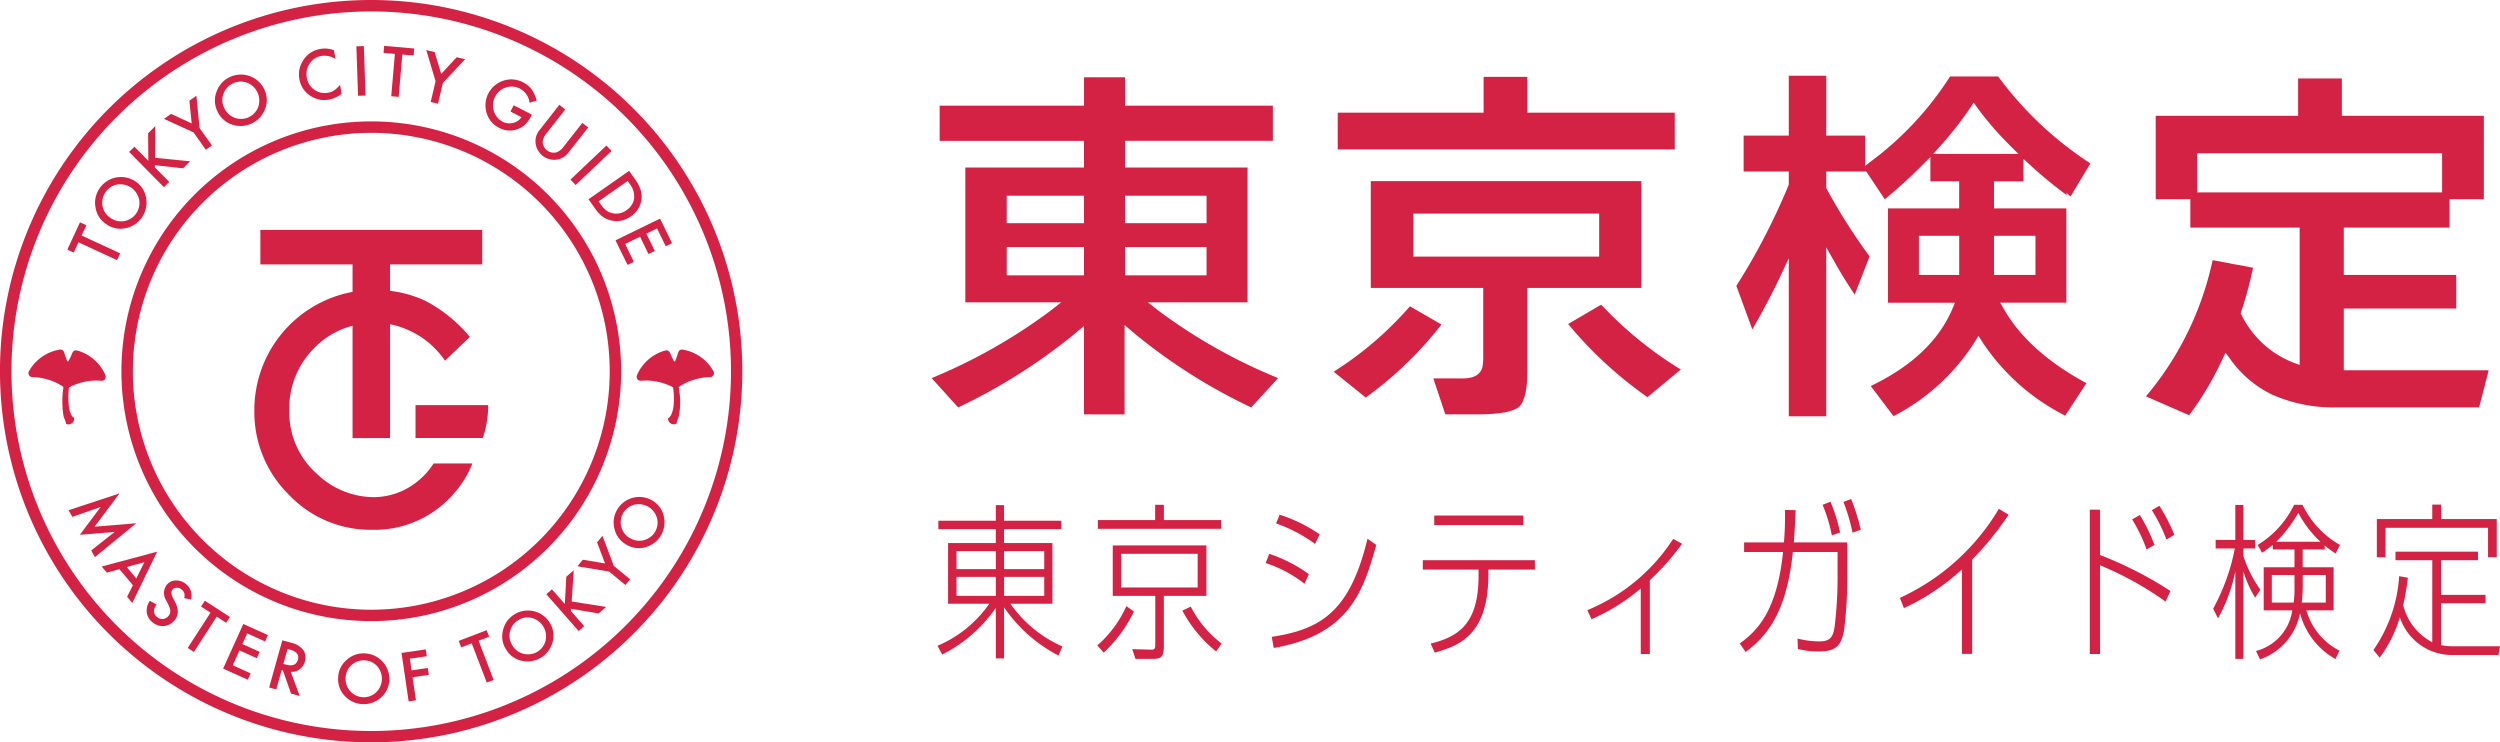 <svg xmlns="http://www.w3.org/2000/svg" xmlns:xlink="http://www.w3.org/1999/xlink" width="327.291" height="97.194" viewBox="0 0 327.291 97.194"><defs><clipPath id="a"><rect width="97.194" height="97.194" fill="none"/></clipPath><clipPath id="b"><rect width="203.843" height="44.59" fill="#d32244"/></clipPath></defs><g transform="translate(-46.645 -35)"><path d="M-101.618,1.144A18.655,18.655,0,0,0-94.6-4.972V1.65h1.078V-5.038a19.562,19.562,0,0,0,7.128,6.314l.506-1.188a16.355,16.355,0,0,1-6.8-5.588h5.5v-7.942h-6.336v-1.826h7.5v-1.1h-7.5v-2.046H-94.6v2.046h-7.524v1.1H-94.6v1.826h-6.248V-5.5h5.39A15.631,15.631,0,0,1-102.234,0Zm8.1-7.678V-9.02h5.258v2.486Zm-1.078,0h-5.148V-9.02H-94.6Zm1.078-3.5v-2.354h5.258v2.354Zm-1.078,0h-5.148v-2.354H-94.6Zm22-6.424v-2H-73.74v2h-7.5v1.144H-65.1v-1.144Zm5.566,9.922v-6.6H-79.288v6.6h5.566V-.352c0,.66,0,.88-.572.858L-76.736.44l.418,1.276h2.244C-73,1.716-72.6,1.5-72.6.044V-6.534Zm-1.144-1.1h-10.01v-4.4h10.01Zm3.146,7.348a14.157,14.157,0,0,1-4.048-4.84l-1.1.528A17.373,17.373,0,0,0-65.758.748ZM-80.476.9a17.969,17.969,0,0,0,3.96-5.39l-.99-.7A14.888,14.888,0,0,1-81.312-.044Zm28.27-15.488a19.9,19.9,0,0,0-5.236-2.574l-.462,1.144a19.5,19.5,0,0,1,5.1,2.684Zm-1.408,5.214a18.84,18.84,0,0,0-5.192-2.662l-.462,1.21A16.568,16.568,0,0,1-54.186-8.12Zm7.678-4.642c-2.288,9.46-6.006,11.858-12.54,12.848l.264,1.452C-48.422-1.408-46.508-7-44.792-13.2Zm15.818,4.048h6.094V-11.2H-38.7v1.232h7.3v.858c0,6.38-2.794,7.964-6.27,8.822L-37.136.9c2.882-.858,7.018-2.024,7.018-10.186ZM-37.2-17.05v1.25h11.66v-1.25ZM-8.976-8.58a32.75,32.75,0,0,0,4.224-4.774l-1.166-.638A24.426,24.426,0,0,1-17.16-4.664l.55,1.188A25.976,25.976,0,0,0-10.164-7.5V1.08h1.188Zm17.688-9.2a39.8,39.8,0,0,1-.132,4.25H3.366v1.254h5.1C7.7-5.038,5.478-2.2,2.794-.308L3.564.814c3.212-2.376,5.412-5.72,6.182-13.09H15.6v2.882a53.077,53.077,0,0,1-.4,7C15-1.232,14.7-.572,13.222-.572a11.6,11.6,0,0,1-2.86-.374L10.406.418a10.74,10.74,0,0,0,2.772.33c2.332,0,2.948-.924,3.278-2.794a56.6,56.6,0,0,0,.418-7.392V-13.53h-7c.088-1.276.132-1.8.242-4.224Zm7.216,2.948a22.194,22.194,0,0,0-1.254-4.026l-1.034.4a20.231,20.231,0,0,1,1.21,4Zm2.706-.352A25.742,25.742,0,0,0,17.38-19.21l-1.012.374a23.821,23.821,0,0,1,1.188,4.026Zm14.586,3.9a39.421,39.421,0,0,0,4.774-5.874l-1.276-.77A29.244,29.244,0,0,1,23.76-6.27l.528,1.342a29.666,29.666,0,0,0,7.59-5.06V1.056H33.22ZM59.18-7.172a49.736,49.736,0,0,0-9.218-4.708v-5.94H48.62V1.08h1.342V-10.538a42.964,42.964,0,0,1,8.58,4.752ZM57.09-13.2a22.819,22.819,0,0,0-1.914-3.916l-1.012.572a20.063,20.063,0,0,1,1.892,3.938Zm2.6-1.32a23.319,23.319,0,0,0-1.958-3.806l-.99.572a20.933,20.933,0,0,1,1.914,3.85Zm15.73,1.914v2.332H71.39v5.632h3.74A6.424,6.424,0,0,1,70.378.682l.528,1.1a8.009,8.009,0,0,0,5.236-6.05,9.725,9.725,0,0,0,4.642,6.006l.528-1.1a8.492,8.492,0,0,1-4.334-5.28h3.564v-5.632H76.494v-2.332h2.882v-.528a12.7,12.7,0,0,0,1.43,1.056l.572-1.122a11.94,11.94,0,0,1-4.906-5.258h-1.1A12.563,12.563,0,0,1,70.6-13.2l.572,1.012a9.755,9.755,0,0,0,1.408-1.034v.616Zm.946,6.952A18.339,18.339,0,0,0,76.5-7.832v-1.43h3.014v3.608Zm-.946-2.09a14.622,14.622,0,0,1-.11,2.09H72.45V-9.262h2.97Zm-2.4-5.874a17.1,17.1,0,0,0,2.9-3.784,14.166,14.166,0,0,0,2.9,3.784ZM65.406-3.586a21.432,21.432,0,0,0,2.266-6.138V1.716h1.056V-9.746a15.125,15.125,0,0,0,1.54,3.454l.682-1.056a15.655,15.655,0,0,1-2.222-4.422v-.968h1.54V-13.86h-1.54v-4.576H67.672v4.576H65.1v1.122h2.508A26.782,26.782,0,0,1,64.77-4.862ZM93.456-.462A7.493,7.493,0,0,1,89.65-5.324a32.373,32.373,0,0,0,.616-3.586l-1.144-.2A19.03,19.03,0,0,1,85.756.55l.814,1.012a16.842,16.842,0,0,0,2.64-5.3,7.2,7.2,0,0,0,6.864,4.95h6.05l.2-1.144h-6.03A8.292,8.292,0,0,1,94.6-.088V-5.566h5.83v-1.1H94.6V-11.2h4.84v-1.12H88.64v1.12h4.818Zm0-16.126H86.2v4.994h1.14v-3.85h13.42v3.85h1.14v-4.994H94.622V-18.48H93.456Z" transform="translate(271.612 119.542)" fill="#d32244"/><g transform="translate(46.645 35)"><g clip-path="url(#a)"><path d="M48.64,0V1.5A47.1,47.1,0,1,1,1.5,48.558,47.1,47.1,0,0,1,48.64,1.5Zm0,0A48.592,48.592,0,1,0,95.884,37.441,48.592,48.592,0,0,0,48.64,0" fill="#d32244"/><path d="M44.765,13.55A31.214,31.214,0,1,1,13.55,44.765,31.214,31.214,0,0,1,44.765,13.55m0-1.5A32.71,32.71,0,1,0,77.474,44.76,32.71,32.71,0,0,0,44.765,12.05" transform="translate(3.843 3.843)" fill="#d32244"/><path d="M46.857,55.536A9.117,9.117,0,0,1,40.8,57.808a10.807,10.807,0,0,1-7.347-3.037,10.72,10.72,0,0,1-3.624-8.325A11.054,11.054,0,0,1,33.087,38.3a10.675,10.675,0,0,1,5.019-2.929v14.7h4.906v-14.9a11.437,11.437,0,0,1,7.2,4.775l3.252-3.114a19.076,19.076,0,0,0-5.779-4.7A15.084,15.084,0,0,0,43.012,30.8V27.34H55.081V22.827H26.036v4.514h12.07v3.594A15.726,15.726,0,0,0,25.251,46.446,15.2,15.2,0,0,0,29.776,57.5a14.732,14.732,0,0,0,10.872,4.583,13.706,13.706,0,0,0,10.716-4.74A13.064,13.064,0,0,0,53.792,53.4H48.717a9.252,9.252,0,0,1-1.859,2.132m-.509-9.767v4.3H55.16a13.642,13.642,0,0,0,.707-4.3Z" transform="translate(8.049 7.276)" fill="#d32244"/><path d="M8.552,23.8,13.6,26.137l-.409.888-5.05-2.337L7.516,26.04l-.833-.386,1.66-3.587.835.386Z" transform="translate(2.13 7.034)" fill="#d32244"/><path d="M10.877,23.73A3.17,3.17,0,0,1,9.5,21.577a3.3,3.3,0,0,1,.541-2.537,3.39,3.39,0,0,1,4.687-.884,3.187,3.187,0,0,1,1.394,2.161,3.424,3.424,0,0,1-2.545,3.925,3.181,3.181,0,0,1-2.7-.512m.566-.807a2.4,2.4,0,0,0,3.762-2.4,2.518,2.518,0,0,0-2.867-1.968,2.418,2.418,0,0,0-1.923,2.821,2.339,2.339,0,0,0,1.027,1.546" transform="translate(3.009 5.6)" fill="#d32244"/><path d="M15.332,17.056l-.024-3.613.93-.918-.02,4.147,4.588.45-.932.92-3.687-.409v.285l1.887,1.908-.7.687L12.82,15.9l.694-.688Z" transform="translate(4.086 3.993)" fill="#d32244"/><path d="M20.143,14.3l-3.864-1.766.917-.654,2.711,1.246-.3-2.971.915-.654.411,4.231,1.627,2.277-.8.57Z" transform="translate(5.189 3.03)" fill="#d32244"/><path d="M21.658,12.2a3.175,3.175,0,0,1-.106-2.554A3.307,3.307,0,0,1,23.3,7.725a3.39,3.39,0,0,1,4.493,1.6,3.189,3.189,0,0,1,.116,2.572A3.426,3.426,0,0,1,23.733,14a3.184,3.184,0,0,1-2.074-1.8m.9-.413a2.4,2.4,0,0,0,4.456-.177,2.514,2.514,0,0,0-1.484-3.143,2.416,2.416,0,0,0-3.082,1.466,2.327,2.327,0,0,0,.109,1.853" transform="translate(6.801 2.356)" fill="#d32244"/><path d="M34.261,5.04l.2,1.141a2.72,2.72,0,0,0-1.85-.393,2.238,2.238,0,0,0-1.534,1,2.42,2.42,0,0,0-.375,1.84,2.371,2.371,0,0,0,.977,1.576,2.274,2.274,0,0,0,1.783.4,2.076,2.076,0,0,0,.836-.318,2.544,2.544,0,0,0,.372-.3,5.145,5.145,0,0,0,.389-.418l.206,1.162a3.537,3.537,0,0,1-1.654.773,3.256,3.256,0,0,1-2.507-.542,3.221,3.221,0,0,1-1.373-2.154,3.333,3.333,0,0,1,.422-2.316,3.264,3.264,0,0,1,2.362-1.625,3.309,3.309,0,0,1,1.743.174" transform="translate(9.461 1.536)" fill="#d32244"/><rect width="0.977" height="6.482" transform="matrix(0.999, -0.034, 0.034, 0.999, 46.656, 6.065)" fill="#d32244"/><path d="M40.535,5.686l-.479,5.543-.973-.084L39.56,5.6l-1.485-.128.08-.917,3.939.34-.079.917Z" transform="translate(12.137 1.453)" fill="#d32244"/><path d="M43.535,9.04,42.317,4.973l1.1.256.852,2.86L46.3,5.908l1.1.257-2.909,3.1-.641,2.727-.951-.224Z" transform="translate(13.489 1.585)" fill="#d32244"/><path d="M51.89,11.27l2.384,1.224-.1.19a4.4,4.4,0,0,1-.745,1.072,2.75,2.75,0,0,1-.95.607,2.929,2.929,0,0,1-2.507-.146,3.155,3.155,0,0,1-1.623-1.937,3.385,3.385,0,0,1,2.193-4.227,3.264,3.264,0,0,1,2.586.219A3.311,3.311,0,0,1,54.25,9.2a4.088,4.088,0,0,1,.64,1.461l-.924.276A2.373,2.373,0,0,0,52.722,9.1a2.337,2.337,0,0,0-1.859-.157,2.373,2.373,0,0,0-1.416,1.236,2.434,2.434,0,0,0,.977,3.24,1.952,1.952,0,0,0,1.375.16,1.726,1.726,0,0,0,1.108-.752l-1.436-.739Z" transform="translate(15.36 2.513)" fill="#d32244"/><path d="M57.056,11.013l-2.412,3.071a2.139,2.139,0,0,0-.541,1.128,1.462,1.462,0,0,0,1.807,1.419,2.11,2.11,0,0,0,.969-.791l2.412-3.07.769.6-2.578,3.281a2.333,2.333,0,0,1-1.544.932,2.468,2.468,0,0,1-2.769-2.176,2.33,2.33,0,0,1,.541-1.721L56.288,10.4Z" transform="translate(16.944 3.318)" fill="#d32244"/><rect width="6.482" height="0.979" transform="translate(74.683 23.512) rotate(-43.461)" fill="#d32244"/><path d="M58.427,20.68l5.308-3.722.781,1.113a4.907,4.907,0,0,1,.729,1.375,2.9,2.9,0,0,1,.108,1.273,3.1,3.1,0,0,1-1.394,2.2,3.068,3.068,0,0,1-2.579.531,3.018,3.018,0,0,1-1.157-.531A4.972,4.972,0,0,1,59.2,21.778Zm1.315.273.253.36a3.721,3.721,0,0,0,.742.819,2.255,2.255,0,0,0,.836.378,2.219,2.219,0,0,0,1.82-.4A2.254,2.254,0,0,0,64.4,20.537a2.707,2.707,0,0,0-.6-1.89l-.255-.36Z" transform="translate(18.624 5.406)" fill="#d32244"/><path d="M67.677,25.319l-1.139-2.334-1.4.683,1.108,2.268-.827.4-1.106-2.267-1.946.951L63.5,27.358l-.826.4L61.1,24.544,66.934,21.7,68.5,24.915Z" transform="translate(19.479 6.918)" fill="#d32244"/><path d="M6.808,51.18l6.673-2.2-3.272,4.357,5.464-.448-5.421,4.43-.485-.866,3.073-2.432L8.278,54.4l2.735-3.648L7.3,52.053Z" transform="translate(2.17 15.614)" fill="#d32244"/><path d="M14.18,59.158l-1.764-2.1-1.65.454-.67-.8,7.26-1.945L14.1,61.486l-.68-.812Zm.443-.886,1.06-2.13-2.31.637Z" transform="translate(3.218 17.456)" fill="#d32244"/><path d="M20.378,60.112l-.9-.167a1.336,1.336,0,0,0,.012-.65.973.973,0,0,0-.315-.454.993.993,0,0,0-.653-.268.707.707,0,0,0-.572.251q-.309.352.028,1.029l.309.617a2.726,2.726,0,0,1,.352,1.331,1.729,1.729,0,0,1-.462,1.079,1.964,1.964,0,0,1-1.406.712,2.028,2.028,0,0,1-1.493-.534,1.966,1.966,0,0,1-.712-1.279,2.28,2.28,0,0,1,.413-1.488l.88.483a1.68,1.68,0,0,0-.339.741,1.1,1.1,0,0,0,1.147,1.153,1.051,1.051,0,0,0,.732-.381A1.1,1.1,0,0,0,17.585,62a.912.912,0,0,0,.069-.322A1.341,1.341,0,0,0,17.6,61.3a2.7,2.7,0,0,0-.169-.438l-.3-.6a1.783,1.783,0,0,1,.08-2.093,1.55,1.55,0,0,1,1.211-.545,1.987,1.987,0,0,1,1.358.537,1.915,1.915,0,0,1,.592,1.952" transform="translate(4.64 18.368)" fill="#d32244"/><path d="M22.432,61.723l-2.987,4.621-.812-.525L21.62,61.2l-1.237-.8.492-.764,3.285,2.123-.492.765Z" transform="translate(5.939 19.009)" fill="#d32244"/><path d="M27.64,64.231,25.3,63.173l-.633,1.4L26.939,65.6l-.372.828L24.291,65.4l-.881,1.953,2.342,1.056-.375.829L22.15,67.79l2.639-5.843L28.015,63.4Z" transform="translate(7.061 19.746)" fill="#d32244"/><path d="M29.546,67.693l1.178,3.165-1.139-.319-1.06-3.019-.169-.047L27.651,70l-.931-.261,1.724-6.174,1.092.3a2.827,2.827,0,0,1,1.639.955,1.757,1.757,0,0,1,.223,1.519,1.822,1.822,0,0,1-.692,1.022,1.732,1.732,0,0,1-1.159.328m-.961-1.033.3.083q1.323.37,1.6-.642c.178-.632-.165-1.068-1.023-1.308l-.332-.092Z" transform="translate(8.517 20.262)" fill="#d32244"/><path d="M33.57,68.075a3.141,3.141,0,0,1,1.048-2.3,3.269,3.269,0,0,1,2.4-.914,3.351,3.351,0,0,1,3.252,3.414A3.152,3.152,0,0,1,39.224,70.6a3.387,3.387,0,0,1-4.626-.005,3.147,3.147,0,0,1-1.027-2.518m.975.036a2.33,2.33,0,0,0,.671,1.766,2.366,2.366,0,0,0,3.342.07,2.486,2.486,0,0,0,.094-3.438,2.39,2.39,0,0,0-3.375-.082,2.309,2.309,0,0,0-.732,1.684" transform="translate(10.7 20.675)" fill="#d32244"/><path d="M43.161,65.365l-2.21.323.223,1.524,2.132-.313.131.9-2.131.313.443,3.02-.957.14-.93-6.343,3.168-.464Z" transform="translate(12.706 20.549)" fill="#d32244"/><path d="M48.14,63.934l1.972,5.137-.9.347L47.24,64.281l-1.377.528-.324-.848,3.652-1.4.327.849Z" transform="translate(14.515 19.941)" fill="#d32244"/><path d="M50.309,65.619a3.125,3.125,0,0,1-.327-2.507,3.263,3.263,0,0,1,1.55-2.044A3.353,3.353,0,0,1,56.1,62.243a3.163,3.163,0,0,1,.342,2.523,3.391,3.391,0,0,1-3.929,2.445,3.151,3.151,0,0,1-2.2-1.592m.845-.485a2.332,2.332,0,0,0,1.5,1.142,2.365,2.365,0,0,0,2.872-1.71A2.49,2.49,0,0,0,53.791,61.6a2.262,2.262,0,0,0-1.807.258,2.291,2.291,0,0,0-1.1,1.459,2.322,2.322,0,0,0,.273,1.817" transform="translate(15.892 19.317)" fill="#d32244"/><path d="M56.657,61.032l.189-3.569.972-.852L57.554,60.7l4.5.713-.975.856-3.616-.621-.02.281,1.751,2-.729.637-4.229-4.817.729-.64Z" transform="translate(17.29 18.045)" fill="#d32244"/><path d="M61.468,57.874l-4.144-.695.707-.86,2.909.493-1.046-2.761.706-.86,1.481,3.935,2.142,1.759-.615.746Z" transform="translate(18.272 16.955)" fill="#d32244"/><path d="M62.584,55.577a3.137,3.137,0,0,1-1.539-2,3.257,3.257,0,0,1,.318-2.548,3.354,3.354,0,0,1,4.54-1.27,3.149,3.149,0,0,1,1.56,2.011,3.387,3.387,0,0,1-2.175,4.085,3.157,3.157,0,0,1-2.7-.274m.489-.844a2.32,2.32,0,0,0,1.874.235,2.365,2.365,0,0,0,1.629-2.92,2.488,2.488,0,0,0-2.991-1.693A2.39,2.39,0,0,0,61.928,53.3a2.313,2.313,0,0,0,1.145,1.436" transform="translate(19.418 15.722)" fill="#d32244"/><path d="M12.863,37.974a5.675,5.675,0,0,0-3.607-3.133c-.385-.1-.575.022-.725.384a10.286,10.286,0,0,1-.475,1,.1.1,0,0,1-.158-.008,10.1,10.1,0,0,1-.369-1.04c-.112-.375-.287-.522-.682-.456a5.669,5.669,0,0,0-3.914,2.738.529.529,0,0,0,.4.855A7.585,7.585,0,0,1,7.79,39.86a7.585,7.585,0,0,1,4.6-1.071c.392.011.679-.324.481-.808" transform="translate(0.903 11.061)" fill="#d32244"/><path d="M6.993,43.38a1.028,1.028,0,0,1-.3-.047,2.522,2.522,0,0,0-.187-.6,2.776,2.776,0,0,1-.157-.451,11.9,11.9,0,0,1,.042-4.074l.7-.018c-.119,1.034-.328,3.8.645,4.348a.735.735,0,0,1-.744.845" transform="translate(1.968 12.173)" fill="#d32244"/><path d="M63.277,37.974a5.675,5.675,0,0,1,3.607-3.133c.385-.1.575.022.725.384a10.281,10.281,0,0,0,.475,1,.1.1,0,0,0,.158-.008,10.1,10.1,0,0,0,.369-1.04c.112-.375.288-.522.682-.456a5.669,5.669,0,0,1,3.914,2.738.529.529,0,0,1-.4.855A7.585,7.585,0,0,0,68.35,39.86a7.585,7.585,0,0,0-4.6-1.071c-.392.011-.679-.324-.481-.808" transform="translate(20.149 11.061)" fill="#d32244"/><path d="M67.1,43.39a.763.763,0,0,1-.781-.778c1.01-.615.8-3.381.615-4.327l.691-.131a9.936,9.936,0,0,1,.121,4.134,2.844,2.844,0,0,1-.157.452,1.247,1.247,0,0,0-.133.531.594.594,0,0,1-.356.117" transform="translate(21.138 12.162)" fill="#d32244"/></g></g><g transform="translate(168.611 44.911)"><g clip-path="url(#b)"><path d="M19.947,44.316V32.738l-1.033.877A74.43,74.43,0,0,1,3.475,43.408L0,39.57a71.5,71.5,0,0,0,15.531-8.8l1.43-1.12H4.412V12H19.947V8.507H1.05V3.9h18.9V.184h5.369V3.9H44.672V8.5H25.316V12H41.361V29.646H28.3l1.43,1.12a70.869,70.869,0,0,0,15.626,8.8l-3.518,3.84a72.836,72.836,0,0,1-15.541-9.9l-1.035-.888v11.7Zm5.369-18.2H35.993v-3.7H25.316Zm-15.485,0H19.947v-3.7H9.83ZM25.316,19.29H35.993v-3.6H25.316Zm-15.485,0H19.947v-3.6H9.83Z" transform="translate(0 0.02)" fill="#d32244"/><path d="M62.214,44.321l-1.568-4.706h3.867c1.788,0,2.369-.78,2.542-1.434a6.258,6.258,0,0,0,.123-1.434v-8.98H52.457V13.79h35.42V27.766H72.954V38.682c0,3.05-.592,4.211-1.087,4.649-.512.451-1.867.99-5.417.99Zm-4.185-20.65H82.356V18.037H58.029ZM47.6,38.737a45.207,45.207,0,0,0,9.983-8.565l4.125,2.385a48.634,48.634,0,0,1-9.91,9.562ZM88.679,42.07a52.992,52.992,0,0,1-10.387-9.58l4.328-2.532a49.934,49.934,0,0,0,10.42,8.49ZM48.128,9.632V4.824h19.1V.139h5.725V4.824h19.3V9.632Z" transform="translate(5.035 0.015)" fill="#d32244"/><path d="M102.136,44.589v-20.7l-1.194,2.568c-1.063,2.213-2.265,4.48-3.582,6.754l-2.087-5.7a85.278,85.278,0,0,0,6.816-13.132l.046-.113V12.55h-5.91V7.843h5.91V0h4.906V7.843h5.093V11.8l1.011-.772A41.909,41.909,0,0,0,123.249.1h6.3a46.269,46.269,0,0,0,12.069,11.38l-2.6,4.351-.5-.5-.01.294a56.4,56.4,0,0,1-4.6-3.777l-1.049-.954v2.93H129v3.545h9.474V29.716h-8.663l.546.942c2.137,3.673,5.75,6.9,10.746,9.595L138.324,44.5a28.182,28.182,0,0,1-10.818-9.6l-.536-.843-.526.85a27.528,27.528,0,0,1-10.6,9.661l-2.979-3.945c5.3-2.533,8.882-5.9,10.66-10.028l.376-.875h-8.779V17.369h9.32V13.823h-3.769V10.645l-1.07,1.069a63.644,63.644,0,0,1-4.9,4.465l-2.418-3.63h-5.244v2.158l.073.138a76.77,76.77,0,0,0,5.6,8.813l-1.945,5c-.895-1.32-1.753-2.7-2.557-4.127l-1.174-2.071V44.589ZM129,26.079h5.431V20.955H129Zm-9.83,0h5.277V20.955H119.17Zm6.677-21.807A46.623,46.623,0,0,1,121.974,9.2l-.926,1.043h11.159l-1.072-1.07a40.471,40.471,0,0,1-4.261-4.914l-.53-.736Z" transform="translate(10.079)" fill="#d32244"/><path d="M143.765,41.943a40.814,40.814,0,0,0,8.728-17.832l5.292.992a51.63,51.63,0,0,1-1.535,5.721l-.085.255.127.238a12.686,12.686,0,0,0,6.751,6.2l.847.317V19.851H149.577V16.132h-4.534V5.213h18.644V.323h5.724v4.89H188v10.92h-4.483v3.719H169.665v6.195h14.721v4.4H169.665v8.079h18.97l-1.254,4.859H168.968a19.952,19.952,0,0,1-8.69-1.669,14.493,14.493,0,0,1-5.475-4.647l-.624-.846-.448.95a40.508,40.508,0,0,1-4.317,7.24Zm6.7-26.7h32.072V10.122H150.462Z" transform="translate(15.209 0.035)" fill="#d32244"/></g></g></g></svg>